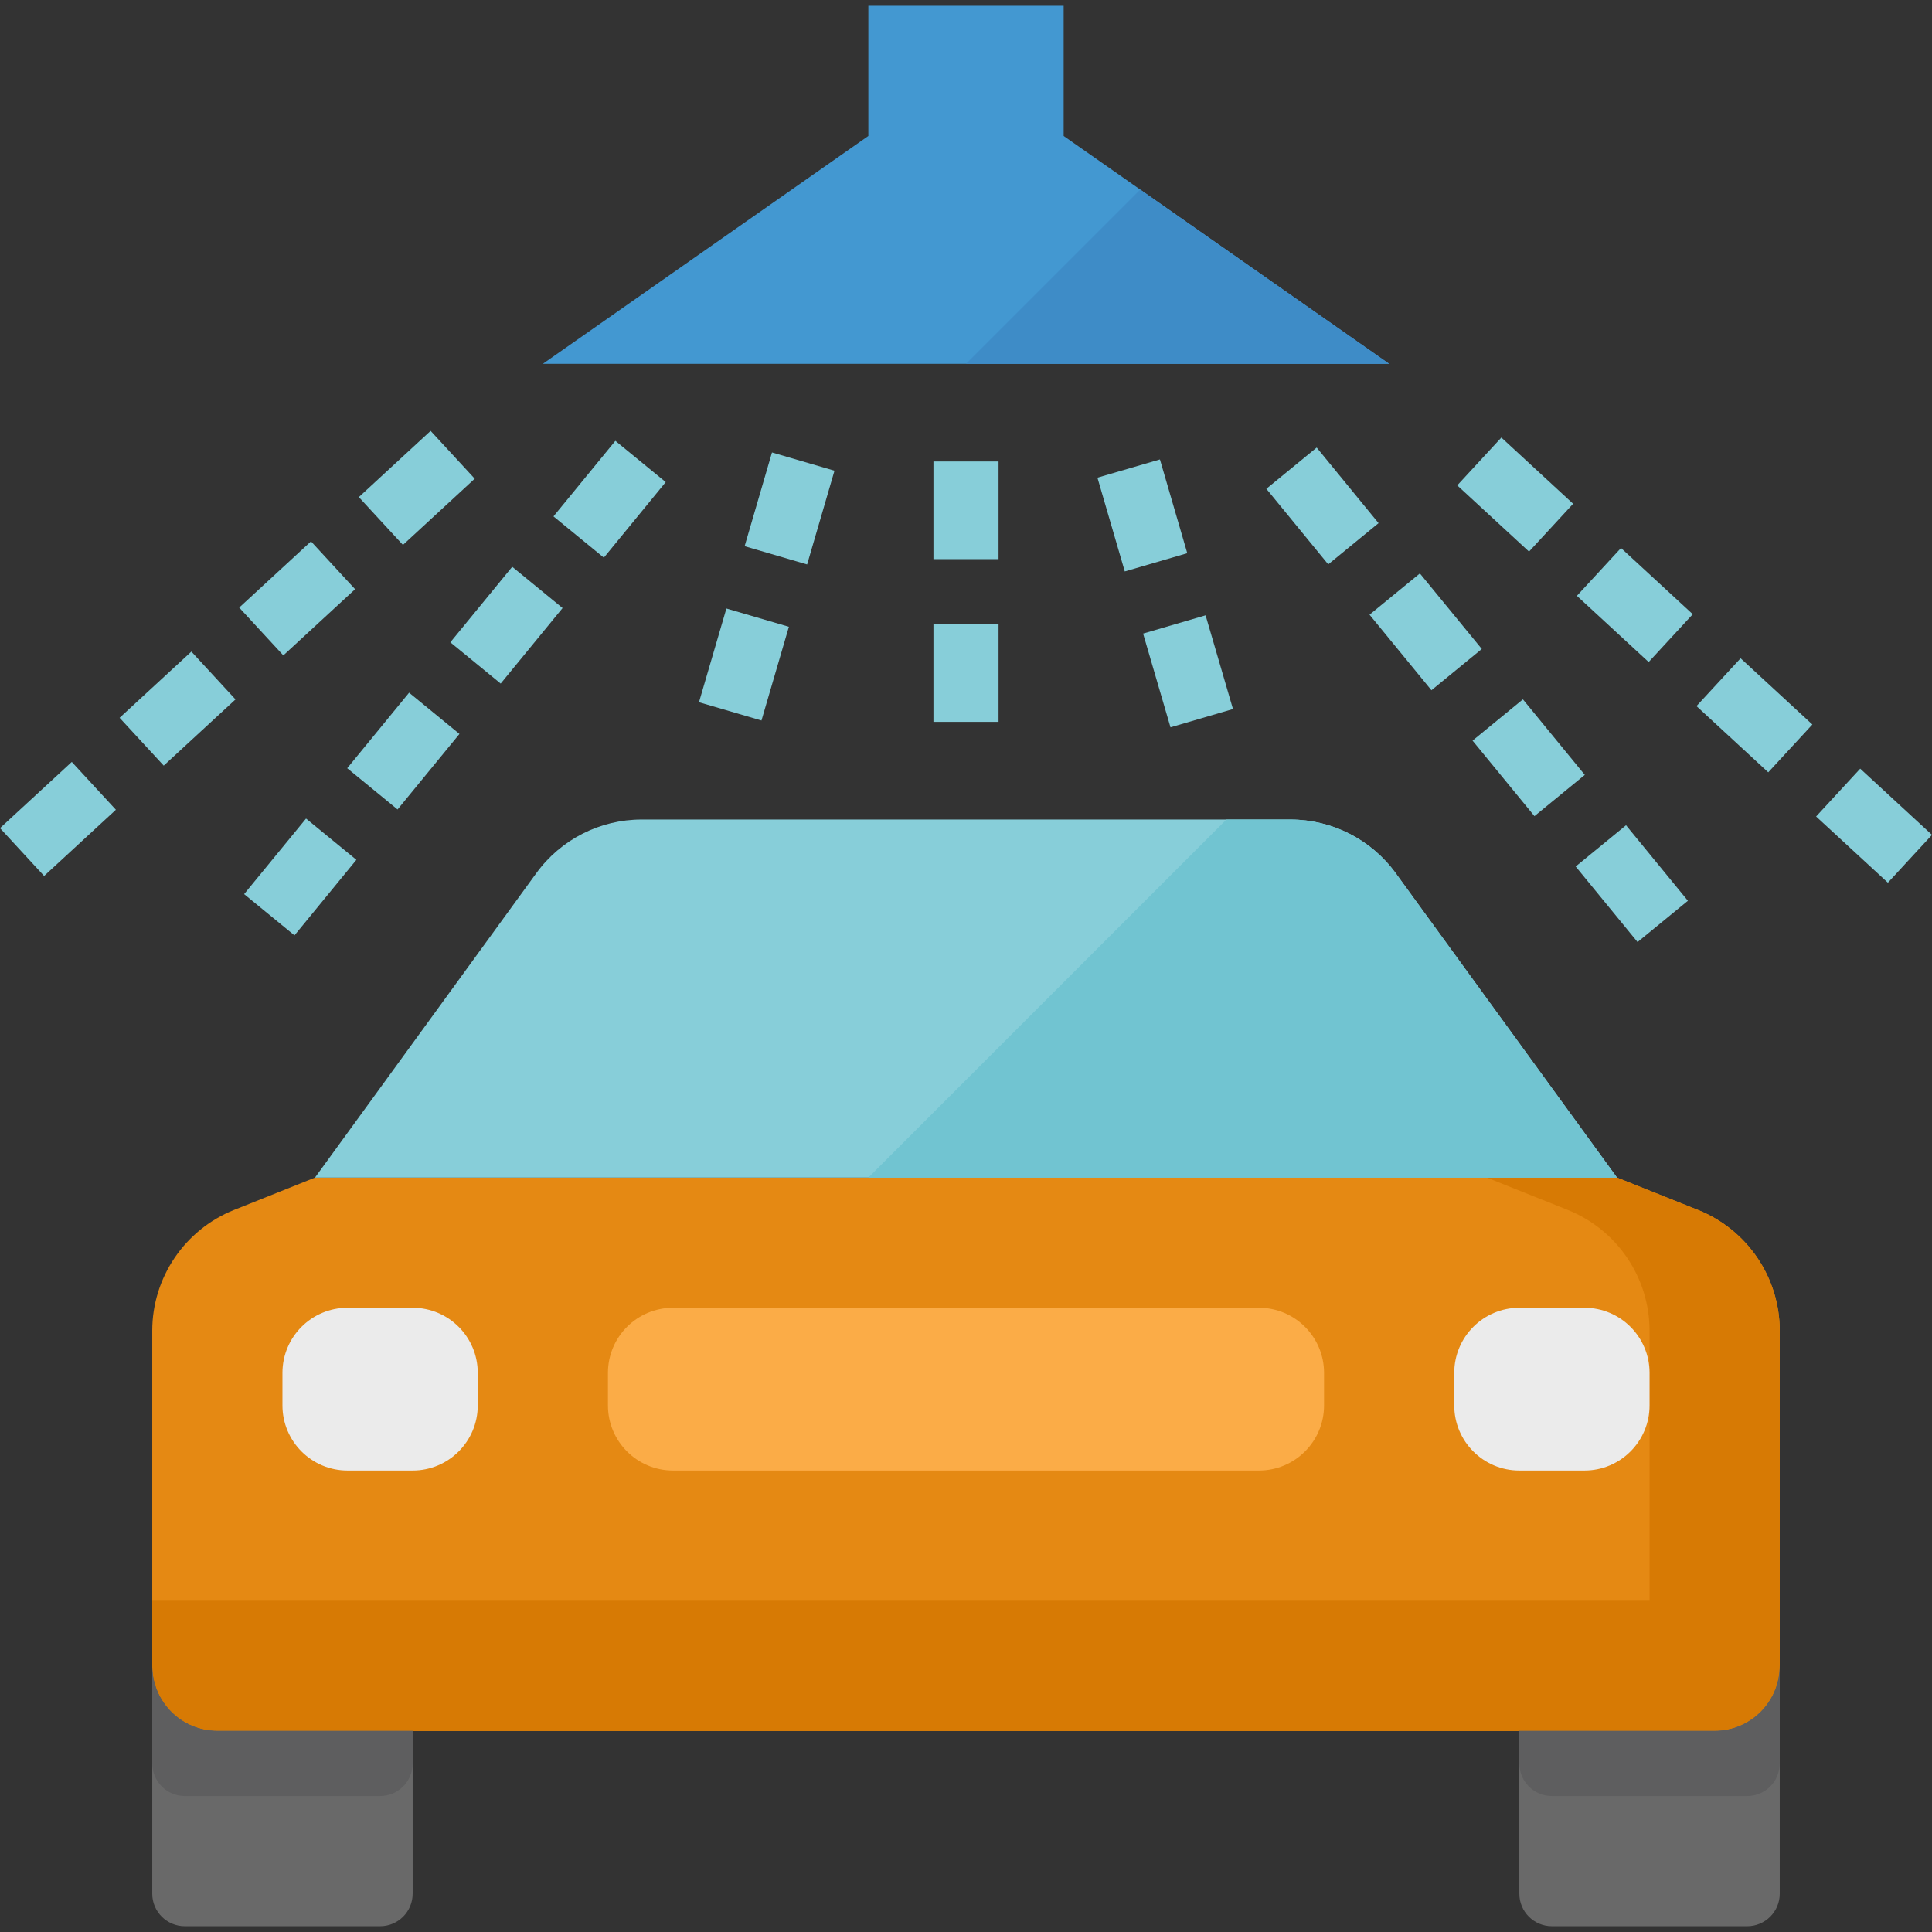 <?xml version="1.0" encoding="UTF-8"?> <svg xmlns="http://www.w3.org/2000/svg" xmlns:xlink="http://www.w3.org/1999/xlink" xmlns:svgjs="http://svgjs.com/svgjs" width="512" height="512" x="0" y="0" viewBox="0 0 474.838 474.838" style="enable-background:new 0 0 512 512" xml:space="preserve" class=""><rect x="0" y="0" width="474.838" height="474.838" fill="#333333" stroke="none"/> <g> <path xmlns="http://www.w3.org/2000/svg" style="" d="M261.419,33.419v-32h-48v32l-80,56h208L261.419,33.419z" fill="#4398d1" data-original="#4398d1" class=""></path> <path xmlns="http://www.w3.org/2000/svg" style="" d="M421.419,425.419h-368c-8.837,0-16-7.163-16-16v-82.336c-0.001-13.084,7.964-24.851,20.112-29.712 l19.888-7.952h320l19.888,7.952c12.148,4.861,20.113,16.628,20.112,29.712v82.336C437.419,418.256,430.255,425.419,421.419,425.419z " fill="#e58913" data-original="#de4c3c" class=""></path> <path xmlns="http://www.w3.org/2000/svg" style="" d="M417.307,297.371l-19.888-7.952h-32l19.888,7.952c12.148,4.861,20.113,16.628,20.112,29.712v82.336 c0,8.837-7.163,16-16,16h32c8.837,0,16-7.163,16-16v-82.336C437.42,313.999,429.455,302.232,417.307,297.371z" fill="#d77a04" data-original="#d64333" class=""></path> <path xmlns="http://www.w3.org/2000/svg" style="" d="M397.419,289.419h-320l54.4-74.824c6.026-8.284,15.653-13.182,25.896-13.176h159.408 c10.243-0.006,19.87,4.892,25.896,13.176L397.419,289.419z" fill="#87ced9" data-original="#87ced9" class=""></path> <g xmlns="http://www.w3.org/2000/svg"> <path style="" d="M85.419,321.419h16c8.837,0,16,7.163,16,16v8c0,8.837-7.163,16-16,16h-16c-8.837,0-16-7.163-16-16 v-8C69.419,328.583,76.582,321.419,85.419,321.419z" fill="#ebebeb" data-original="#ebebeb"></path> <path style="" d="M373.419,321.419h16c8.837,0,16,7.163,16,16v8c0,8.837-7.163,16-16,16h-16c-8.837,0-16-7.163-16-16 v-8C357.419,328.583,364.582,321.419,373.419,321.419z" fill="#ebebeb" data-original="#ebebeb"></path> </g> <path xmlns="http://www.w3.org/2000/svg" style="" d="M165.419,321.419h144c8.837,0,16,7.163,16,16v8c0,8.837-7.163,16-16,16h-144c-8.837,0-16-7.163-16-16 v-8C149.419,328.583,156.582,321.419,165.419,321.419z" fill="#fbac47" data-original="#bf362c" class=""></path> <path xmlns="http://www.w3.org/2000/svg" style="" d="M37.419,393.419h400l0,0v16c0,8.837-7.163,16-16,16h-368c-8.837,0-16-7.163-16-16V393.419 L37.419,393.419z" fill="#d77a04" data-original="#d64333" class=""></path> <g xmlns="http://www.w3.org/2000/svg"> <path style="" d="M37.419,409.419v56c0,4.418,3.582,8,8,8h48c4.418,0,8-3.582,8-8v-40h-48 C44.582,425.419,37.419,418.256,37.419,409.419z" fill="#696969" data-original="#696969"></path> <path style="" d="M421.419,425.419h-48v40c0,4.418,3.582,8,8,8h48c4.418,0,8-3.582,8-8v-56 C437.419,418.256,430.255,425.419,421.419,425.419z" fill="#696969" data-original="#696969"></path> </g> <g xmlns="http://www.w3.org/2000/svg"> <path style="" d="M37.419,409.419v24c0,4.418,3.582,8,8,8h48c4.418,0,8-3.582,8-8v-8h-48 C44.582,425.419,37.419,418.256,37.419,409.419z" fill="#5e5e5f" data-original="#5e5e5f"></path> <path style="" d="M421.419,425.419h-48v8c0,4.418,3.582,8,8,8h48c4.418,0,8-3.582,8-8v-24 C437.419,418.256,430.255,425.419,421.419,425.419z" fill="#5e5e5f" data-original="#5e5e5f"></path> </g> <path xmlns="http://www.w3.org/2000/svg" style="" d="M343.019,214.595c-6.026-8.284-15.653-13.182-25.896-13.176h-15.704l-88,88h184L343.019,214.595z" fill="#71c4d1" data-original="#71c4d1" class=""></path> <g xmlns="http://www.w3.org/2000/svg"> <path style="" d="M229.419,113.419h16v24h-16V113.419z" fill="#87ced9" data-original="#87ced9" class=""></path> <path style="" d="M229.419,153.419h16v24h-16V153.419z" fill="#87ced9" data-original="#87ced9" class=""></path> <path style="" d="M136.032,126.915l15.208-18.566l12.378,10.139l-15.208,18.566L136.032,126.915z" fill="#87ced9" data-original="#87ced9" class=""></path> <path style="" d="M110.681,157.864l15.212-18.564l12.376,10.141l-15.212,18.564L110.681,157.864z" fill="#87ced9" data-original="#87ced9" class=""></path> <path style="" d="M85.336,188.808l15.212-18.564l12.376,10.141l-15.212,18.564L85.336,188.808z" fill="#87ced9" data-original="#87ced9" class=""></path> <path style="" d="M59.999,219.753l15.217-18.57l12.376,10.141l-15.217,18.57L59.999,219.753z" fill="#87ced9" data-original="#87ced9" class=""></path> <path style="" d="M183.011,134.241l6.726-23.038l15.359,4.484l-6.726,23.038L183.011,134.241z" fill="#87ced9" data-original="#87ced9" class=""></path> <path style="" d="M171.794,172.589l6.737-23.035l15.357,4.492l-6.737,23.035L171.794,172.589z" fill="#87ced9" data-original="#87ced9" class=""></path> <path style="" d="M88.194,122.171l17.642-16.271l10.842,11.756l-17.642,16.271L88.194,122.171z" fill="#87ced9" data-original="#87ced9" class=""></path> <path style="" d="M58.793,149.327l17.642-16.271l10.842,11.756l-17.642,16.271L58.793,149.327z" fill="#87ced9" data-original="#87ced9" class=""></path> <path style="" d="M29.396,176.416l17.642-16.271l10.842,11.756l-17.642,16.271L29.396,176.416z" fill="#87ced9" data-original="#87ced9" class=""></path> <path style="" d="M0,203.534l17.642-16.271l10.842,11.756L10.842,215.29L0,203.534z" fill="#87ced9" data-original="#87ced9" class=""></path> <path style="" d="M311.239,120.134l12.373-10.131l15.205,18.569l-12.373,10.131L311.239,120.134z" fill="#87ced9" data-original="#87ced9" class=""></path> <path style="" d="M336.597,151.074l12.376-10.141l15.217,18.57l-12.376,10.141L336.597,151.074z" fill="#87ced9" data-original="#87ced9" class=""></path> <path style="" d="M361.917,182.025l12.376-10.141l15.212,18.564l-12.376,10.141L361.917,182.025z" fill="#87ced9" data-original="#87ced9" class=""></path> <path style="" d="M387.261,212.966l12.377-10.14l15.21,18.565l-12.377,10.14L387.261,212.966z" fill="#87ced9" data-original="#87ced9" class=""></path> <path style="" d="M269.723,117.4l15.36-4.48l6.72,23.04l-15.36,4.48L269.723,117.4z" fill="#87ced9" data-original="#87ced9" class=""></path> <path style="" d="M280.945,155.719l15.357-4.49l6.734,23.036l-15.357,4.49L280.945,155.719z" fill="#87ced9" data-original="#87ced9" class=""></path> <path style="" d="M358.154,119.293l10.843-11.754l17.641,16.273l-10.843,11.754L358.154,119.293z" fill="#87ced9" data-original="#87ced9" class=""></path> <path style="" d="M387.559,146.438l10.845-11.753l17.639,16.275l-10.845,11.753L387.559,146.438z" fill="#87ced9" data-original="#87ced9" class=""></path> <path style="" d="M416.955,173.542l10.845-11.753l17.639,16.275l-10.845,11.753L416.955,173.542z" fill="#87ced9" data-original="#87ced9" class=""></path> <path style="" d="M446.354,200.675l10.842-11.756l17.642,16.271l-10.842,11.756L446.354,200.675z" fill="#87ced9" data-original="#87ced9" class=""></path> </g> <path xmlns="http://www.w3.org/2000/svg" style="" d="M280.243,46.595l-42.824,42.824h104L280.243,46.595z" fill="#3e8cc7" data-original="#3e8cc7" class=""></path> <g xmlns="http://www.w3.org/2000/svg"> </g> <g xmlns="http://www.w3.org/2000/svg"> </g> <g xmlns="http://www.w3.org/2000/svg"> </g> <g xmlns="http://www.w3.org/2000/svg"> </g> <g xmlns="http://www.w3.org/2000/svg"> </g> <g xmlns="http://www.w3.org/2000/svg"> </g> <g xmlns="http://www.w3.org/2000/svg"> </g> <g xmlns="http://www.w3.org/2000/svg"> </g> <g xmlns="http://www.w3.org/2000/svg"> </g> <g xmlns="http://www.w3.org/2000/svg"> </g> <g xmlns="http://www.w3.org/2000/svg"> </g> <g xmlns="http://www.w3.org/2000/svg"> </g> <g xmlns="http://www.w3.org/2000/svg"> </g> <g xmlns="http://www.w3.org/2000/svg"> </g> <g xmlns="http://www.w3.org/2000/svg"> </g> </g> </svg> 